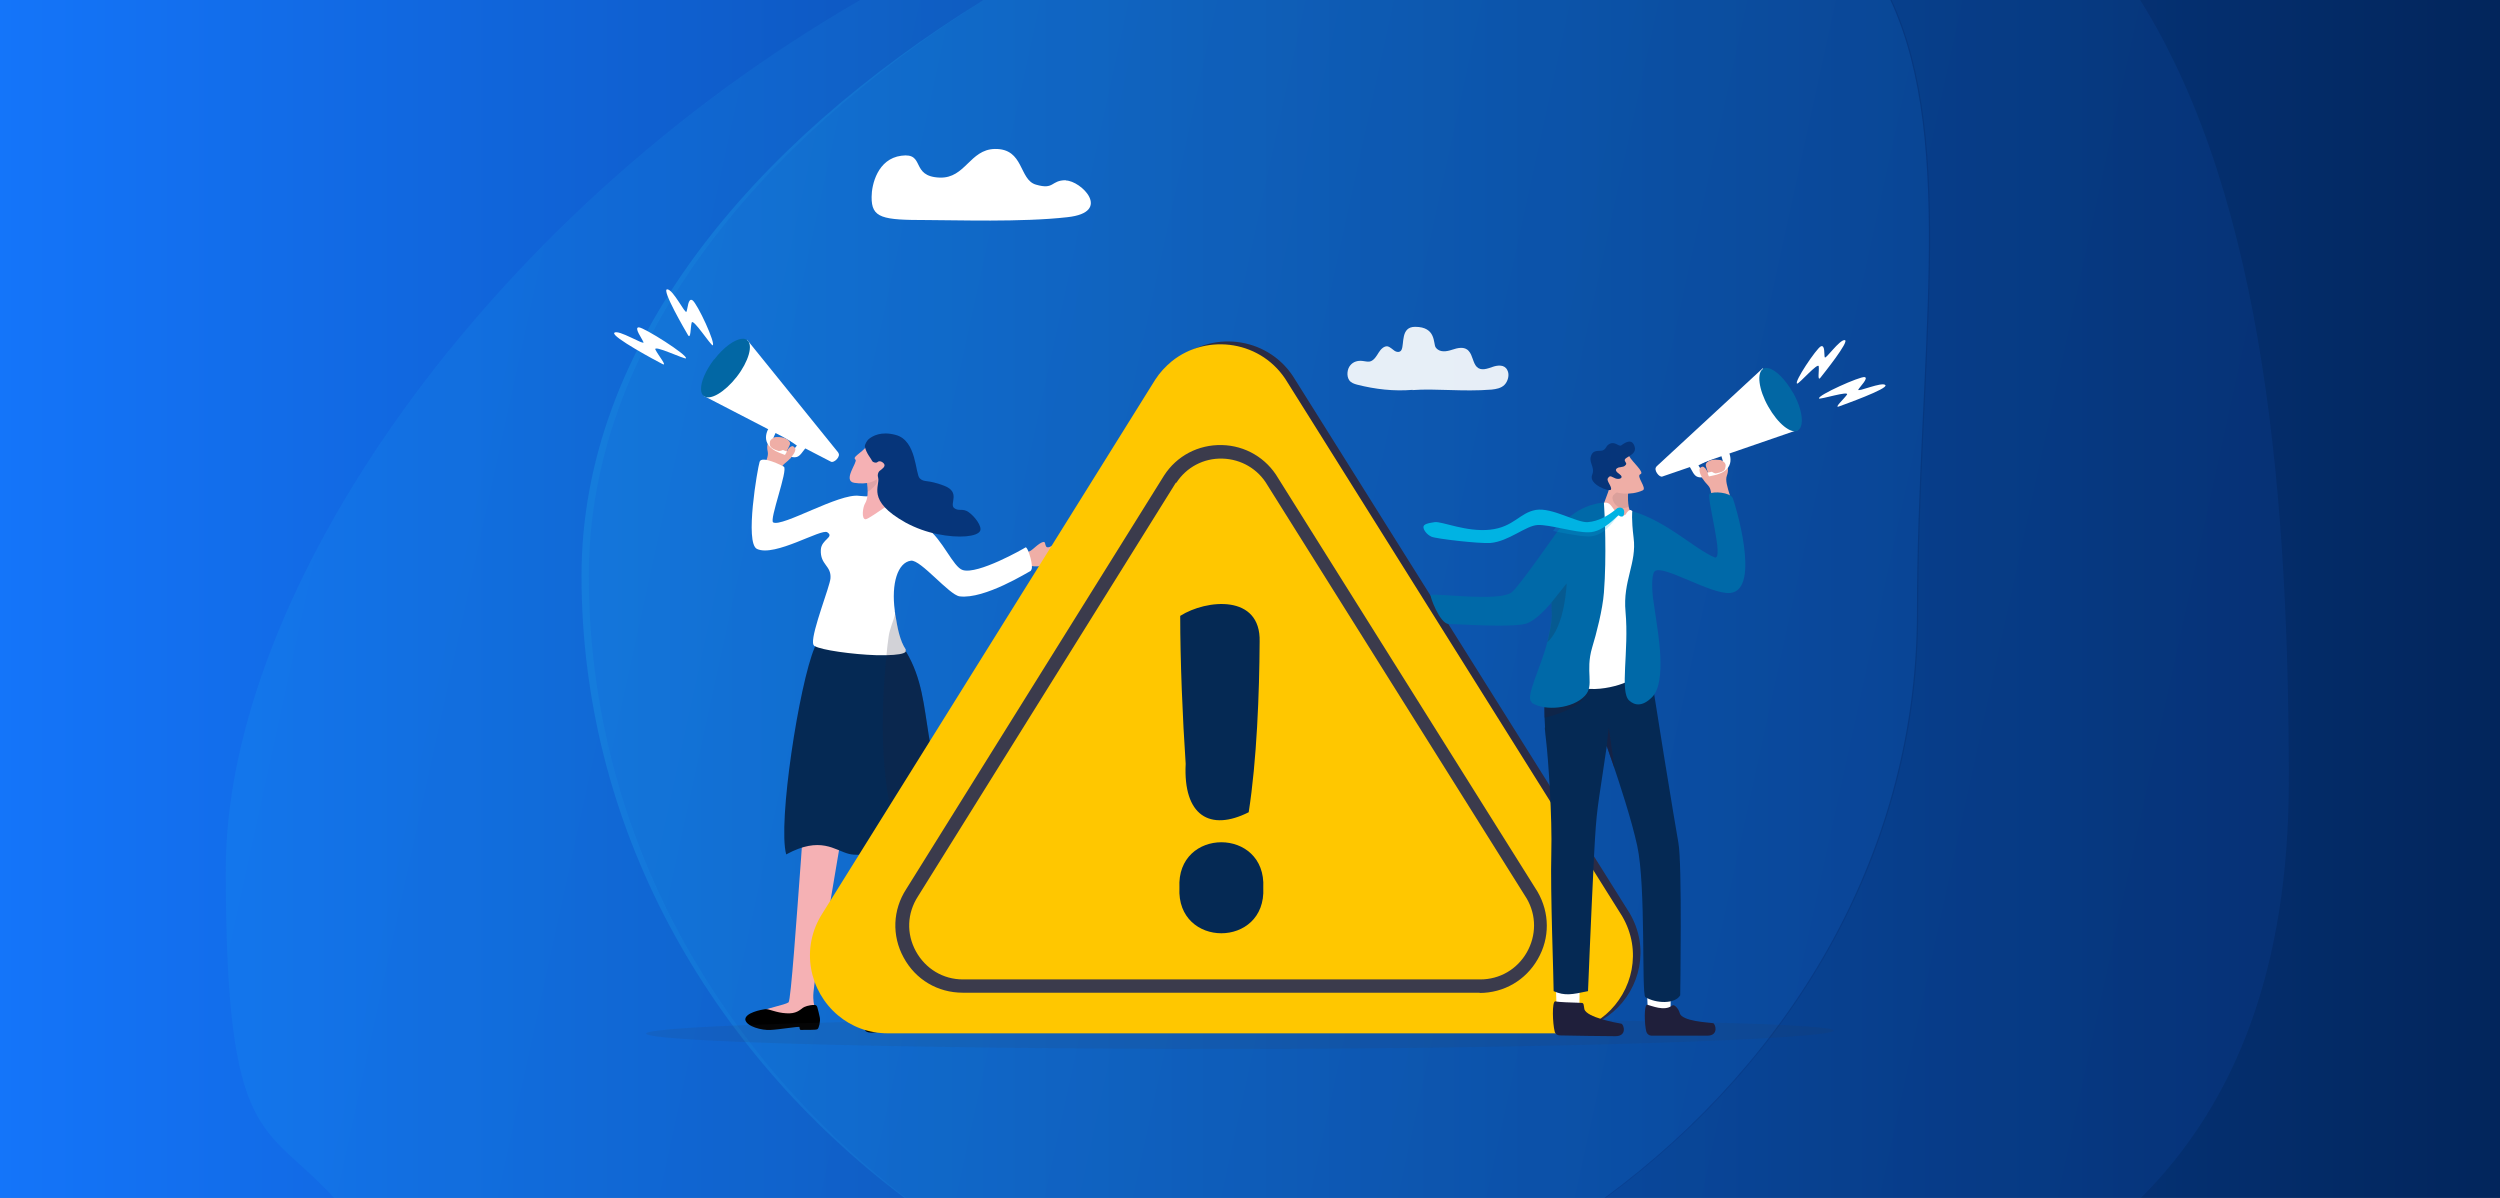 <svg viewBox="0 0 960 460" xmlns="http://www.w3.org/2000/svg" xmlns:xlink="http://www.w3.org/1999/xlink"><rect x="0" y="0" width="960" height="460" fill="#808080" stroke="none"/><linearGradient id="b" gradientTransform="matrix(1 0 0 -1 0 324)" gradientUnits="userSpaceOnUse" x1="-2" x2="962" y1="94" y2="94"><stop offset="0" stop-color="#1475fa"/><stop offset="1" stop-color="#02255b"/></linearGradient><linearGradient id="a" gradientTransform="matrix(1 0 0 -1 0 -414)" gradientUnits="userSpaceOnUse" x1="233.9" x2="893.5" y1="-538.1" y2="-682"><stop offset="0" stop-color="#22c5f7"/><stop offset="1" stop-color="#1060e5"/></linearGradient><linearGradient id="c" x1="111.6" x2="708.8" xlink:href="#a" y1="-613.1" y2="-743.4"/><linearGradient id="d" x1="231.6" x2="885.8" xlink:href="#a" y1="-577.5" y2="-720.2"/><path d="M-2 0h964v460H-2z" fill="url(#b)"/><path d="M821.8 0h-95.4c25.6 55.1 10.2 139.4 10.2 235.3 0 90-46.5 170.6-119.9 224.7h205.4c36.8-36.7 56.8-88.9 56.8-160.1 0-103.9-8.4-222.3-57.1-299.9z" fill="url(#a)" opacity=".1"/><path d="M226.1 221.1c0-88.1 64-166 151.7-221.1h-47.5C185.9 83.3 86.7 227.4 86.7 333.9s14.8 96.8 41.6 126.1h219.6c-74.5-57.2-121.8-143-121.8-238.9z" fill="url(#c)" opacity=".1"/><path d="M223.3 221.1c0 95.9 48.2 181.7 124 238.9h268.8c73.5-54.1 120-134.7 120-224.7 0-95.8 15.4-180.2-10.2-235.3H377.7c-89.3 55.1-154.4 132.9-154.4 221.1z" fill="url(#d)" opacity=".2"/><path d="M263.5 137.6c-.4.6-12.9-5.5-11.8-3.3s4.7 6.5 2.7 5.5-19.9-10.6-18.5-12c1.4-1.5 11.7 5 11.2 3.6-.5-1.3-3.8-5.7-1.8-5.7s18.9 10.7 18.1 11.9zM273.7 132.6c-.8.1-7.6-10.6-8.1-8.7s-.3 6.5-1.4 4.8c-1-1.7-10.3-17.6-8-17.6s6.9 9.6 7.4 8.6c.5-1.1.6-5.5 2.3-4.4 1.8 1.1 9.3 17.1 7.7 17.4z" fill="#fff"/><path d="M298.5 183.5c1.6-2.7 1.2-4.2 2.8-5.5s3.7-3.1 2.7-4.2c-1.3-1.5-2.9 1.3-.8-2.8 1.7-3.5-10.2-5.7-8.4 2.4.4 1.7-.7 4-2.4 7.6-2 4.3 6.1 2.5 6.1 2.5z" fill="#efaea6"/><path d="M321.9 173.9c1.1 1.3-1.6 4-2.8 3.4S270.2 152 270.2 152l16.7-21.5s33.9 42 35 43.3z" fill="#fff"/><path d="M309.6 171.7c-3.2 4-2.8 5.3-10.5 2.1-7.9-3.3-4.2-9.1-3.4-10.2.9-1.1 13.8 8.2 13.8 8.2zm-9.8.6c4.2 2.6 5.1 0 6.2-1.2 0 0-7.9-5.6-8.2-4.8-.9 2-2.2 3.5 2 6.1z" fill="#fff"/><path d="M274.2 138c-3.2 4.2-5.1 8.6-5 11.5 0 1.2.4 2.1 1.1 2.6 2.4 1.8 8-1.5 12.6-7.4s6.4-12.3 4-14.1c-.5-.4-1.2-.6-2-.5-2.8.2-7.1 3.3-10.6 7.9z" fill="#0267a4"/><path d="M299 173.2c-3.8-1.2-3.3-2.2-3.4-3.1 0-.9.5-1.6 1.8-2.1 1.6-.6 4 1 4.2 1.7.2.8 0 2.7-1.2 3.2-.7.3-1.3.3-1.3.3zM303.6 175.9c1.5-1.9 1.6-2.3 1.8-3.1s-.8-1.5-1.1-1.5c-.4 0-1.6.6-2.1 2-.6 1.3-1.4 2.2-1.3 2.3 0 .1 2.8.4 2.8.4z" fill="#efaea6"/><path d="M330.4 298.9c-2 9.8-2.8 18.3-1 26.1 1.7 7.7 13.4 54.7 12.6 56.1s-4 7.2-4.7 8.6c-.7 1.5 15.4-4.5 15.4-7.4 0-3-1-1.4-2.7-5.8-1.8-4.4-3.9-20.2-4.2-23.5s.3-36.1-.8-39.7-14.4-14.4-14.4-14.4z" fill="#f5b1b4"/><path d="M351 376.4c-.4-.3-.9-.2-1.2 0-1.6 1.4-2.3 3.1-2.5 3.7-.3 1.3-.3 3.4-3.2 5.6-2.9 2.3-6.1 2.2-7.1 3.3s-6.4 5.1-4.5 7c2 1.5 8.8-.4 10.9-2.5 2.2-2.1 7.6-7.5 7.8-7.1.7.8 1.1.5 1.1.5 1.7-1.6 4.2-3.6 4.3-4.3.2-.7-1-2.9-2.2-3.9-.8-.7-2.4-1.8-3.3-2.3z"/><path d="M325.6 303.9c0 1.5-1.2 9-2.7 18.1-.4 2.7-.9 5.6-1.4 8.5-2.2 13.3-4.5 26.9-5 28.6-.9 3.3-4.4 19.2-4.2 24.1.2 4.8 1.6 3.7.6 6.6s-21.8-.1-20.6-1.3 9.2-2.6 10.5-3.6c.9-.7 3.1-32.4 4.8-55.2.2-3.1.4-6 .6-8.6.5-6.7.9-11.7 1.1-13.5 1-8.1 4.5-5.9 11.2-5.9 0 0 5.1-1.6 5 2.3z" fill="#f5b1b4"/><path d="M313.8 386.7c-.1-.5-.5-.8-1-.8-2.3 0-3.9.7-4.5 1.1-1.1.8-2.6 2.4-6.4 2.1-3.9-.2-6.5-1.7-8-1.6-1.5.2-7.9 1.4-7.7 4.1.5 2.6 6.4 4.1 9.6 3.9 3.1-.1 11.4-1.5 11.2-1.1 0 1.1.5 1.1.5 1.1 2.5-.1 5.7.1 6.4-.3.6-.4 1.2-3 .9-4.5-.2-1.1-.7-3-1-4.1z"/><path d="M373.3 320.4c-4.3 5.2-17.6 1.3-22.6 4-.8.4-2.2.9-3.9 1.4-6.1 1.7-16.5 3.2-20.8 2.1-5.5-1.4-10.9-7-24.1.2-3.3-12.1 5-65.4 10.9-79.4 0-.2.2-.4.3-.6.2-.5.5-.9.7-1.3 0 0 14.7-8.7 27.5-2.1 2.1 1.1 4.2 2.6 6.2 4.7v.1c.2.2.3.5.4.7 12.4 20.6 2.7 42.3 24.8 69.5.2.2.4.4.5.7z" fill="#052954"/><path d="M392.8 216.2c4.1 2.5 10.6 1 12.9-1.4 2.6-2.7 2.4-8.2-.6-6-4.7 3.5-3.1-.8-4.3-.7-2.1.2-4.9 4.1-6.1 3.7-.7-.2-1.9 4.4-1.9 4.4z" fill="#efaea6"/><path d="M396 219.1c-1.1.5-17.9 11.1-27.5 9.9-4-.5-15-14.2-18.7-13.7-5.1.7-7.6 8.8-6.2 19.2 0 .3 0 .5.1.8 0 .4.1.9.2 1.3.8 4.9 1.7 9.5 3.9 12.8v.8c-.5.9-3.4 1.3-7.4 1.4H336.6c-9.3-.3-21.3-2-23.7-3.5-.2 0-.3-.2-.4-.3-.2-.2-.2-.5-.3-.9-.4-4.6 6.5-21.8 6.7-24.8.4-5-4-5.1-3.7-11 .2-4 5.3-4.8 2.5-6.7-2.2-1.6-20.2 9.6-27 6.4-4.8-2.2.2-31 1-33.5s8.8 1.6 9.3 1.9c1.7 1.2-5.7 20.5-4.1 21.4 3.5 1.9 25.4-11.3 33-10.2.6 0 1.6.2 3 .2 2.8 0 6.7.1 8.7.8h.2c.1 0 .2 0 .3.1.7.3 1.6.9 2.5 1.5 4 2.9 9.4 8.4 11.2 9.7 6.1 4.3 10.2 15.1 13.9 16.2 5.8 1.8 23.2-8.1 24.1-8.7.9-.5 3.5 8.2 2 8.8z" fill="#fff"/><path d="M332.7 183.9c.9 5.3.4 7.9-.5 9.4-.9 1.4-1.5 6.1.2 6.1.8 0 5.2-3.1 7-4.3s3-3.6 3-3.6-3.4-6.8-5.7-12.5-4 4.9-4 4.9z" fill="#f5b1b4"/><path d="M333.1 188.8c0-.7 0-1.5-.1-2.3 0-.3-.3-2.3-.3-2.6.3-.3.8-.6 1.1-.7.4 0 1.2 0 1.6-.4.7-.7 1.8 1.5 1.2 2.8-.2.5-1.8 2.4-3.4 3.2z" fill="#1f1f39" opacity=".1"/><path d="M333.2 171c-3 3.5-6 4.4-4.7 5.5 1 .8-5.1 8.1-.5 8.9 4.6.7 9 0 11.2-4.3 2.2-4.4 3.6-6.9 3.6-6.9l-9.7-3.2z" fill="#f5b1b4"/><path d="M332.1 171.5c.6 2.7 2.3 4.4 2.8 5.5.3.6 1.6.9 2.1.4.6-.5 1.6-.3 2.4.6.9 1.1-.7 2.1-1.6 2.8-.7.6-.9 1.7-.6 2.6.9 3.2-4.8 8.7 10.6 17.3 3.9 2.1 8.1 3.6 12.2 4.4 8.2 1.7 15.4 1 16.4-1.3.7-1.7-2-5.4-4.4-7.1-2.3-1.7-3.8-.2-5.6-1.6-2-1.6 2.7-6.1-3.9-8.6s-7.5-1.1-9.3-2.8-1.1-14.6-9.3-16.7c-5.6-1.5-8.8.4-10.3 1.6-.6.5-1.6 2.1-1.5 2.9z" fill="#06357a"/><path d="M373.3 320.4c-4.3 5.2-17.6 1.3-22.6 4-.8.4-2.2.9-3.9 1.4-9.2-20.4-8.7-51.6-6.4-74v-.2c.2-2.4.5-4.7.8-6.9.4-3.4 2.1-6.6 2.6-9.3 0 .4.1.9.2 1.3.8 4.9 1.7 9.5 3.9 12.8v.8c12.4 20.6 2.7 42.3 24.8 69.5.2.2.4.4.5.7z" fill="#1f1f39" opacity=".2"/><path d="M704.2 395.7c0 3.3-107.6 7.1-231.6 7.1s-224.5-2.7-224.5-5.9 100.5-5.9 224.5-5.9 231.6 1.5 231.6 4.8z" fill="#32323f" opacity=".1"/><path d="M619.5 388.5c-5.1 4.4-11.8 7.2-19.5 7.2H343.9c-7.5 0-14.1-2.6-19.2-6.9-10.9-9.1-14.7-25.7-5.9-39.3l127.7-204.8c1.8-2.8 4-5.1 6.4-7.1 13.6-10.9 34.9-8 44.5 8.3l9.1 14.5 119.3 190.3c7.8 13.3 4 28.9-6.3 37.8z" fill="#2b2b44"/><path d="M616.6 389.6c-5.1 4.4-11.8 7.2-19.5 7.2H341c-7.5 0-14.1-2.6-19.2-6.9-10.9-9.1-14.7-25.7-5.9-39.3l127.7-204.8c1.8-2.8 4-5.1 6.4-7.1 13.6-10.9 34.9-8 44.5 8.3l9.1 14.5 119.3 190.3c7.8 13.3 4 28.9-6.3 37.8z" fill="#ffc700"/><path d="M568.3 381.2H369.7c-9.6 0-18.1-5-22.7-13.5-4.6-8.4-4.2-18.3 1-26.3l99-158.8c4.9-7.6 13.2-11.9 22.2-11.7s17.1 5 21.6 12.7l99.6 158.8c4.7 8.1 4.8 17.8.1 25.9-4.6 8.1-13 13-22.4 13zM451.5 185.4l-99 158.8c-4.2 6.5-4.5 14.3-.8 21.1 3.7 6.7 10.4 10.8 18.1 10.8h198.6c7.5 0 14.2-3.9 17.9-10.4s3.7-14.2 0-20.6l-99.6-158.8c-3.6-6.2-10.1-10-17.3-10.2s-13.8 3.3-17.7 9.3z" fill="#3b3b4c"/><path d="M453.2 236.4c0 17.2.9 39.4 2.1 56.9-1 19.9 9.3 26.1 24.2 18.6 3.1-19.8 4.1-45.7 4.2-65.5.5-18.3-20.4-16.3-30.5-9.9zm-.3 104.5c-1.2 23.3 33.4 23.3 32.2 0 1.2-23.3-33.4-23.3-32.2 0z" fill="#052954"/><path d="M698.4 153c.3.6 12.1-3.2 10.8-1.4s-5 5.1-3.1 4.5c1.9-.7 19-6.8 17.9-8.2-1.1-1.5-11 2.9-10.4 1.7.6-1.1 4.1-4.5 2.4-4.8-1.8-.3-18.1 7-17.5 8.2zM690.1 147.3c.7.2 8.1-8.4 8.3-6.6.2 1.7-.6 5.8.6 4.4 1.1-1.4 11.4-14.2 9.4-14.5s-7.4 7.6-7.7 6.6.2-4.9-1.5-4.2c-1.7.8-10.5 13.9-9.1 14.3z" fill="#fff"/><path d="M657.9 192.2c-1.2-2.9-.6-4.3-2-5.8s-3.2-3.6-2.1-4.6c1.5-1.3 2.7 1.7 1.3-2.7-1.2-3.7 10.9-4.2 8 3.6-.6 1.7.1 4.1 1.3 7.9 1.3 4.5-6.4 1.6-6.4 1.6z" fill="#efaea6"/><path d="M636.1 179.2c-1.3 1.1 1 4.2 2.2 3.8 1.3-.4 52-17.9 52-17.9l-13.4-23.7S637.3 178 636 179.2z" fill="#fff"/><path d="M648.6 178.8c2.6 4.4 2 5.6 10.1 3.6 8.3-2.1 5.5-8.4 4.8-9.6s-14.9 6-14.9 6zm9.6 2c-4.6 1.9-5-.7-6-2.1 0 0 8.6-4.4 8.8-3.6.6 2.1 1.7 3.8-2.9 5.7z" fill="#fff"/><path d="M688.5 150.7c2.6 4.6 3.8 9.2 3.3 12.1-.2 1.2-.7 2-1.4 2.5-2.6 1.5-7.7-2.6-11.4-9.2-3.7-6.5-4.5-13.1-1.9-14.5.6-.3 1.3-.4 2-.2 2.8.6 6.5 4.3 9.4 9.4z" fill="#0267a4"/><g fill="#efaea6"><path d="M658.8 181.8c3.9-.7 3.6-1.7 3.8-2.6s-.2-1.7-1.4-2.3c-1.5-.9-4.1.4-4.4 1.1s-.3 2.7.8 3.3c.6.4 1.2.5 1.2.5zM653.9 183.9c-1.2-2.1-1.2-2.5-1.3-3.4s1-1.4 1.3-1.3c.4 0 1.5.9 1.8 2.3s1.1 2.4 1 2.4zM621.6 201.9l-7.4-2.1c0-3.4 3.6-10.5 4.1-13.6.6-3.3 4.7-6.4 4.7-6.4l2.5 7-.2.6s-.6 5.9.5 8.5c.6 1.5.2 3.8 1.9 6.1 1.2 1.8-6-.2-6-.2z"/></g><path d="M625.2 188.6s-.3 3.8.2 6c-4.6 2.1-7.1-3.1-5.9-4.4.7-.8 3.4-2.7 3.4-2.7l2.4 1.2z" fill="#1f1f3b" opacity=".1"/><path d="M625.5 175c1.3 2.5 6.2 6.4 4.4 7.1s2.7 5.4.9 6.2c-4.5 2.1-11 1.4-12.5-.6s-3.7-8.3-3.7-8.3l10.9-4.5z" fill="#efaea6"/><path d="M621.8 179.5c1.5-.4 1.7-.1 2.5-1s-1.5-1.6.3-2.7 3.8-2.1 3.1-4.3c-1-3.3-3.6-1.6-5.1-.5-1 .7-2.3-1.6-4.4-.6-1.7.8-1.1 1.7-2.6 2.5-.9.5-3.3-.3-4.3 1.4-1.8 3.2 1.4 4.8.1 8-1.6 3.7 6.7 6.7 7.2 5.7.5-1.1-1.8-3.3-1.2-4.3.9-1.5 1.5-.5 2.9 0 1.5.6 3.6-.2 1.5-1.7-2.2-1.5-1.2-2.2.1-2.6z" fill="#06357a"/><path d="M641.4 388.8c.3-3.3 0-11.7 0-11.7l-9.1-.3.5 12.6 6 4 2.5-4.6z" fill="#fff"/><path d="M642.2 386.1c.8-.6 2.5 1.5 2.8 2.9.8 3.2 11 3.6 12.8 3.9.9.1 2.4 4.8-2.2 4.8h-21.4c-.9 0-1.7-.6-2-1.5-.8-3.1-.9-10.3.3-10.4 1.7.4 6.6 2.6 9.5.4z" fill="#1f1f3b"/><path d="M606.3 388.9c.4-3.3.2-11.7.2-11.7l-9.1-.4.4 12.6 6 4 2.5-4.6z" fill="#fff"/><path d="M607.3 385.1c1 0 .8 1 1.1 2.4.8 3.2 12.4 5.3 14.2 5.6.9.2 2.4 4.8-2.3 4.8-4 0-17-.2-21.4-.3-.9 0-1.7-.6-1.9-1.5-.8-3.1-1.1-11.5.2-11.6 1.7.4 5.6.4 10 .6z" fill="#1f1f3b"/><path d="M593.2 279.5c.1 1.5.3 3.1.5 4.9.8 6.7 2.4 29.2 2 43.5s.9 47.6.9 52.7c4.3 1.9 7 1.3 13.2 0 0 0 1.1-27.5 2.3-51.6 1-19.6 1.3-17.6 4.9-42.5 0 .1.9 2.5 2.2 6.3 2.7 8 7.3 21.9 9.5 32 3.4 15.7 1.6 56.7 3.1 58.1 4.2 2.5 11.4 2.7 13.4-.7 0 0 .8-50.7-.7-58.6-1-5.4-9.7-58.3-11.6-72.5 0 0-38.1-8.3-39.2 4.7-.2 1.8-.2 3.3-.2 4.8 0 2 0 3.9-.2 5.9-.2 3.4-.4 7.2 0 12.9z" fill="#052954"/><g fill="#1f1f3b"><path d="M613.6 279.4h.1z" opacity=".5"/><path d="M617 286.6c0 .1 1.7 4.8 3 8.6l-2.2-15.8s-.4 2.3-.8 7.3z" opacity=".6"/><path d="M593 275.6c.3 0 15-3.2 17-10.5 0 0-12.8 1.1-16.8 1.5-.2 3.4-.3 7.1-.1 9z" opacity=".4"/></g><path d="M615.9 193.1c3.3-.9 3.6 4.6 6.9 4.8 1.8.1 1.4-.6 2.2-1.4.5-.5 1-1.1 1.8-.2 16.4 16.8-.7 59.3 1.4 62.2 1.7 2.4-12.2 7.7-20.9 5.6-12-2.9-11.2-15.9-10.9-18.4s8.1-44.6 8.1-44.6 6.1-3.2 11.4-8z" fill="#fff"/><path d="M656.5 189.6c-1.4 1.1 5.9 26.2 1.8 24.4-8-3.5-18.2-13.8-31.5-17.7 0 0-.4 2.8.5 10.2 1.3 9.7-4.2 16.6-3.1 28.4 1.4 15.2-2.3 30.7 1.4 34.1 2.2 2 5.2 2.4 8.9-1.4 5.7-6 2-25.5 1.4-30.2-.2-1.8-.7-4.2-1-6.8-.5-3.1-.9-9.8.5-11.2 2.9-2.9 21.6 9 29 8.3 12.2-1.2 1.5-35.3 1-36.4-1.1-2.3-7.5-2.7-8.9-1.7zM588.2 269.9c5.2 3.3 15.8 2.2 20.4-2.7 3.8-4 0-9.2 2.8-18.6 1.6-5.2 4-14.5 4.5-21 1.1-13.8.3-30.7 0-34.6 0 0-8.3.2-15.1 7.3-2.9 3-4.7 11.6-5 17.9 0 2.1-.2 3.7-.2 5.1 0 2.9 0 4.7.1 6.6 0 .8 0 1.6.1 2.5 0 1 0 2.2.1 3.6 0 2.3-.7 6.1-1.7 10.3-2.1 9.2-8.8 21.6-6 23.3z" fill="#0069a8"/><path d="M610.5 209.6c-11 18.9-18.6 27.2-23.7 29.6-4.5 2.1-27.1.4-30.5.4s-7.4-10.9-6.9-11.1c2.4-.8 25.4 2.6 30.9-.9 2.8-1.8 18.2-24.5 20.5-27.2s12.3-3.8 12.2 1-2.5 8.2-2.5 8.2z" fill="#0069a8"/><path d="M594.2 246.6c6.9-6.2 7.4-22.6 7.4-22.6l-5.8 7.3v2.7c0 1 .1.9.1 2.3 0 2.3-.7 6.1-1.7 10.3z" fill="#1f1f3b" opacity=".2"/><path d="M621.7 197.7c-.3-.2-3.7 5.7-8 7.5-1.2.5-2.4.8-3.7.8-3.8 0-13.6-2.1-13.6-2.1s2.1-3.3 4.1-4.5c3.4 1.3 7.2 2.9 9.2 2.8 1.5 0 2.9-.4 4.2-.9 2.5-.9 4.6-2.4 6.2-3.7.8-.7 1-1.7 2-1.7 1.3 0 0 2.1-.4 1.8z" fill="#00b3e3" opacity=".2"/><path d="M623.7 196.5c0-.6-.4-1.6-1.7-1.6-1 0-1.1.4-1.9 1-2.5 2-6.2 4.3-10.4 4.6s-13.6-5.7-19.9-4.7c-6.3 1.1-8.5 6.6-17.6 7.6s-18.6-3.3-21.3-2.9-4.3.8-4.3 1.9 1.3 2.9 3.1 3.7 18.3 2.7 22.6 2.4c7.1-.6 13.6-6.7 18.2-6.9s14.1 2.9 19.5 2.8c6 0 11.2-6.8 11.6-6.5s.7.6 1.5.4c.5-.1.6-1.2.6-1.8z" fill="#00b3e3"/><path d="M542.5 149.7c-7.3.6-14.3-.2-21.4-2-1.1-.3-2.3-.7-3-1.7-1.1-1.6-.8-4.3.4-5.7 1.2-1.5 3-1.9 4.7-1.7 1.1.1 2.2.5 3.2.1 1.3-.5 2.2-2 3-3.3s2.1-2.6 3.4-2.4c1 .2 1.8 1.1 2.7 1.7s2.2.7 2.7-.4c1.1-2.3-.4-8.8 5.2-8.8 8.2 0 6.9 6.5 7.9 7.9 1.5 2.1 4.2 1.6 6.3.9s4.8-1.4 6.4.5c1.5 1.6 1.6 4.6 3.1 6.1 1.6 1.6 4 .7 6 0s4.6-1 5.7 1.2c1 1.8.2 4.4-1.1 5.7s-3.2 1.6-4.9 1.8c-11.2.9-21.5-.5-30.5.2z" fill="#fff" opacity=".9"/><path d="M409.2 69.3c5.9 0 18.1 12.2.7 14.1-17.4 2-43.4 1.1-53.9 1.1-17.2 0-21.4-.7-21.3-8.9 0-4.7 2.3-14.6 11.4-15.8 9.4-1.3 3.3 8 14.8 8.4 9.8.3 11.5-10.8 21.1-11 11.3-.2 9.2 11.8 15.8 13.7 7.2 2.1 5.6-1.7 11.5-1.7z" fill="#fff"/></svg>